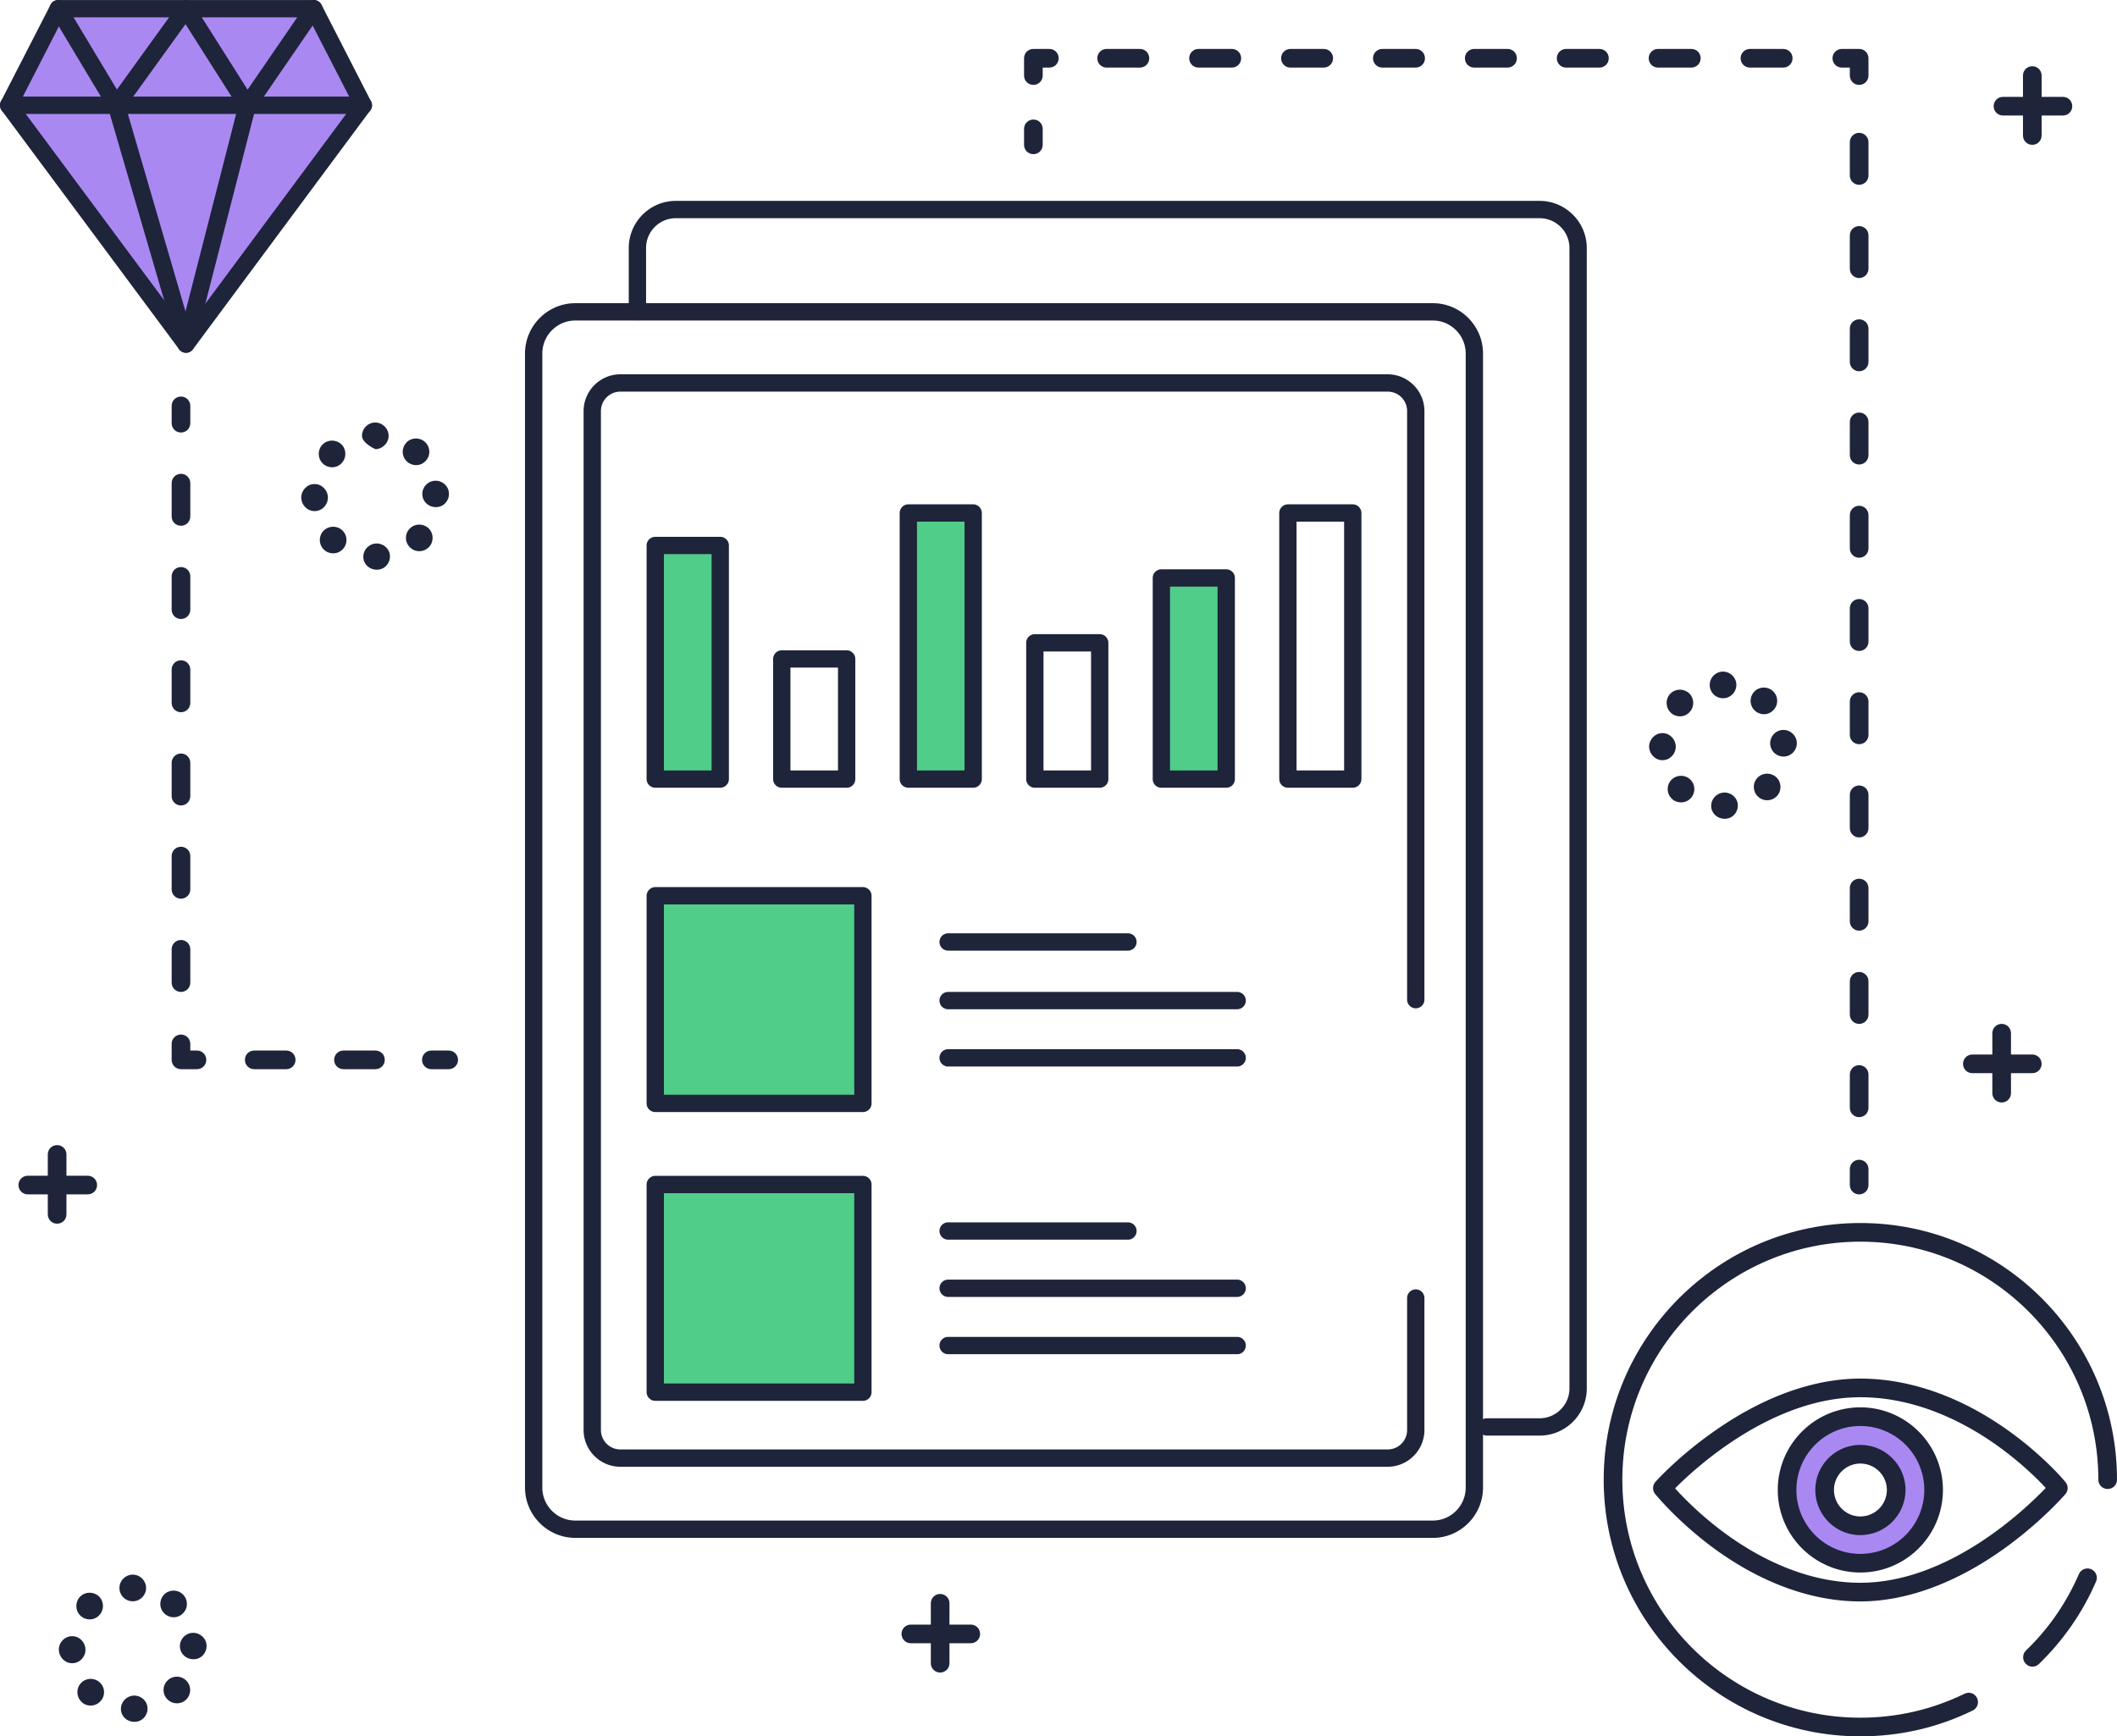 <svg xmlns="http://www.w3.org/2000/svg" xmlns:xlink="http://www.w3.org/1999/xlink" viewBox="8917.62 440.27 1589.48 1303.63"><g fill="#aa88f2"><path d="M10369.4 1558.9c0 30.4-24.6 55-55 55s-55-24.6-55-55 24.6-55 55-55 55 24.6 55 55zm-28.1 0c0-14.8-12.1-26.8-26.9-26.8s-26.8 12-26.8 26.8c0 14.9 12 26.9 26.8 26.9s26.9-12 26.9-26.9z" class="D"/><path d="m8961.4 446.8l-37.3 72.5h266.3l-37.2-72.5z"/><path d="M9057.3 698.3L9190.4 519h-266.3z"/></g><path d="M9409.6 1268.7h155.9v-155.9h-155.9zm0 216.8h155.9v-155.9h-155.9zm190-460.3h48.7V825.4h-48.7zm190 0h48.7v-151h-48.7zm-380 0h48.8V849.8h-48.8z" fill="#50cd89"/><g fill="#1e243a"><path d="M9993.4 1594.9h-643.8c-20.8 0-37.8-17-37.8-37.8V705.7c0-20.8 17-37.8 37.8-37.8h643.8c20.8 0 37.7 17 37.7 37.8v851.4c0 20.8-16.9 37.8-37.7 37.8zm-643.8-914c-13.7 0-24.8 11.2-24.8 24.8v851.4a24.8 24.8 0 0 0 24.8 24.8h643.8c13.6 0 24.7-11.1 24.7-24.8V705.7c0-13.6-11.1-24.8-24.7-24.8z" class="D"/><path d="M10073.6 1518.1h-39.6c-3.6 0-6.5-3-6.5-6.5a6.49 6.49 0 0 1 6.5-6.5h39.6c12.3 0 22.4-10.1 22.4-22.4V626.5c0-12.4-10.1-22.4-22.4-22.4H9425c-12.3 0-22.3 10-22.3 22.4v47.7c0 3.5-3 6.5-6.5 6.5-3.6 0-6.5-3-6.5-6.5v-47.7c0-19.5 15.8-35.4 35.3-35.4h648.6c19.5 0 35.4 15.9 35.4 35.4v856.2c0 19.5-15.9 35.4-35.4 35.4zm-114.1 23.4h-576.1c-15.2 0-27.6-12.4-27.6-27.6v-765c0-15.2 12.4-27.6 27.6-27.6h576.1c15.2 0 27.6 12.4 27.6 27.6v441.9a6.5 6.5 0 1 1-13 0V748.9c0-8.1-6.5-14.6-14.6-14.6h-576.1c-8 0-14.6 6.5-14.6 14.6v765c0 8.1 6.6 14.6 14.6 14.6h576.1c8.1 0 14.6-6.5 14.6-14.6v-99.1c0-3.5 2.9-6.5 6.5-6.5s6.5 3 6.5 6.5v99.1c0 15.2-12.4 27.6-27.6 27.6z"/><g class="D"><path d="M9458.4 1031.7h-48.8c-3.5 0-6.5-2.9-6.5-6.5V849.8c0-3.6 3-6.5 6.5-6.5h48.8c3.5 0 6.5 2.9 6.5 6.5v175.4c0 3.6-3 6.5-6.5 6.5zm-42.3-13h35.8V856.3h-35.8zm137.2 13h-48.7a6.49 6.49 0 0 1-6.5-6.5V935c0-3.5 2.9-6.5 6.5-6.5h48.7c3.6 0 6.5 3 6.5 6.5v90.2a6.49 6.49 0 0 1-6.5 6.5zm-42.2-13h35.7v-77.2h-35.7z"/><use xlink:href="#B"/><path d="M9743.3 1031.7h-48.7a6.49 6.49 0 0 1-6.5-6.5V922.9a6.49 6.49 0 0 1 6.5-6.5h48.7a6.49 6.49 0 0 1 6.5 6.5v102.3a6.49 6.49 0 0 1-6.5 6.5zm-42.2-13h35.7v-89.3h-35.7zm137.2 13h-48.7a6.49 6.49 0 0 1-6.5-6.5v-151a6.49 6.49 0 0 1 6.5-6.5h48.7a6.49 6.49 0 0 1 6.5 6.5v151a6.49 6.49 0 0 1-6.5 6.5zm-42.2-13h35.7v-138h-35.7z"/><use xlink:href="#B" x="285"/><path d="M9565.5 1275.2h-155.9c-3.5 0-6.5-2.9-6.5-6.5v-155.9c0-3.5 3-6.5 6.5-6.5h155.9c3.6 0 6.5 3 6.5 6.5v155.9a6.49 6.49 0 0 1-6.5 6.5zm-149.4-13H9559v-142.9h-142.9zm149.4 229.8h-155.9c-3.5 0-6.5-2.9-6.5-6.5v-155.9c0-3.6 3-6.5 6.5-6.5h155.9a6.49 6.49 0 0 1 6.5 6.5v155.9a6.49 6.49 0 0 1-6.5 6.5zm-149.4-13H9559v-142.9h-142.9z"/></g><path d="M9764.5 1154h-135a6.49 6.49 0 1 1 0-13h135a6.49 6.49 0 1 1 0 13z"/><use xlink:href="#C"/><use xlink:href="#C" y="43"/><path d="M9764.5 1371h-135a6.49 6.49 0 1 1 0-13h135a6.49 6.49 0 1 1 0 13z"/><use xlink:href="#C" y="216"/><use xlink:href="#C" y="259"/><path d="M10314.4 1642.6c-36.6 0-74.9-14-110.7-40.4-26.8-19.9-42.7-39.5-43.4-40.3-2.1-2.7-2-6.5.3-9.1.7-.8 17.6-19.6 45-38.6 36.5-25.5 74.1-38.9 108.8-38.9 36.9 0 75.3 13.5 110.9 38.9 26.8 19.1 42.5 38 43.1 38.8 2.2 2.7 2.2 6.5-.1 9.1-.7.8-17.6 20.3-44.9 40.1-36.5 26.4-74.2 40.4-109 40.4zm-139.1-84.9c6.1 6.8 19.1 20.2 37 33.4 23.2 17.1 59.8 37.5 102.1 37.5 66.2 0 123.6-54.9 139.2-71.2-6.1-6.6-19-19.4-36.7-32-23.2-16.5-59.7-36.1-102.5-36.1-66.1 0-123.4 52.6-139.1 68.4zm139.1 63.2c-34.2 0-62-27.8-62-62s27.8-62 62-62 62 27.8 62 62-27.8 62-62 62zm0-110c-26.5 0-48 21.5-48 48s21.5 48 48 48 48-21.5 48-48-21.5-48-48-48zm0 81.9c-18.7 0-33.8-15.2-33.8-33.9 0-18.6 15.1-33.8 33.8-33.8s33.9 15.2 33.9 33.8c0 18.7-15.2 33.9-33.9 33.9zm0-53.7c-10.9 0-19.8 8.9-19.8 19.8 0 11 8.9 19.9 19.8 19.9a19.89 19.89 0 0 0 19.9-19.9c0-10.9-8.9-19.8-19.9-19.8z" class="D"/><path d="M10443.6 1691.6c-1.8 0-3.6-.7-5-2.2-2.7-2.7-2.6-7.2.1-9.9 17.1-16.4 30.4-35.8 39.8-57.4 1.5-3.6 5.7-5.2 9.2-3.7 3.6 1.6 5.2 5.7 3.7 9.2-10.1 23.4-24.6 44.2-42.9 62-1.4 1.3-3.1 2-4.9 2zm-129.2 52.3c-106.2 0-192.7-86.5-192.7-192.7 0-106.3 86.5-192.7 192.7-192.7 106.3 0 192.7 86.4 192.7 192.7 0 3.9-3.1 7-7 7s-7-3.1-7-7c0-98.5-80.2-178.7-178.7-178.7s-178.7 80.2-178.7 178.7 80.2 178.7 178.7 178.7c27.5 0 53.8-6.1 78.3-18 3.5-1.7 7.7-.3 9.3 3.2 1.7 3.5.3 7.7-3.2 9.4-26.4 12.9-54.8 19.4-84.4 19.4z"/><path d="M9190.4 525.8h-266.3c-2.2 0-4.4-1.1-5.5-3.1-1.2-1.9-1.3-4.3-.3-6.3l37.3-72.6c1.1-2.2 3.3-3.5 5.8-3.5h191.8c2.4 0 4.6 1.3 5.8 3.5l37.2 72.6c1 2 1 4.4-.2 6.3-1.2 2-3.3 3.1-5.6 3.1zm-255.6-13h245l-30.6-59.5h-183.9z" class="D"/><path d="M9057.3 705.2a6.31 6.31 0 0 1-5.2-2.7l-133.2-179.3c-2.1-2.9-1.5-6.9 1.3-9.1 2.9-2.1 7-1.5 9.1 1.4l128 172.3 127.9-172.3c2.1-2.9 6.2-3.5 9.1-1.4 2.9 2.2 3.5 6.2 1.3 9.1l-133.1 179.3a6.45 6.45 0 0 1-5.2 2.7zm-52.4-179.4q-.1 0-.3 0c-2.1-.1-4.1-1.2-5.3-3.1l-43.5-72.6c-1.9-3.1-.9-7 2.2-8.9 3.1-1.8 7.1-.8 8.9 2.2l38.5 64.1L9052 443c1.3-1.8 3.3-2.8 5.5-2.7 2.1 0 4.1 1.2 5.3 3l40.7 64.3 44.3-64.5c2-3 6.1-3.7 9-1.7 3 2.1 3.8 6.1 1.7 9.1l-49.8 72.5c-1.3 1.8-3.3 2.9-5.5 2.8-2.2 0-4.2-1.1-5.4-3l-40.9-64.4-46.7 64.7c-1.2 1.7-3.2 2.7-5.3 2.7z"/><path d="M9057.3 705c-2.9 0-5.5-1.8-6.3-4.6l-52.3-179.3c-1-3.4 1-7 4.4-8s7.1 1 8.1 4.4l45.7 156.6 40.1-156.4c.9-3.5 4.5-5.5 7.9-4.7 3.5.9 5.6 4.5 4.7 8l-46 179.2c-.8 2.8-3.3 4.8-6.2 4.8q-.1 0-.1 0zm-3.8 60c-3.9 0-7-3.1-7-7v-13c0-3.9 3.1-7 7-7s7 3.1 7 7v13c0 3.9-3.1 7-7 7zm0 420c-3.9 0-7-3.1-7-7v-25c0-3.9 3.1-7 7-7s7 3.1 7 7v25c0 3.9-3.1 7-7 7zm0-70c-3.9 0-7-3.1-7-7v-25c0-3.9 3.1-7 7-7s7 3.1 7 7v25c0 3.9-3.1 7-7 7zm0-70c-3.9 0-7-3.1-7-7v-25c0-3.9 3.1-7 7-7s7 3.1 7 7v25c0 3.9-3.1 7-7 7zm0-70c-3.9 0-7-3.1-7-7v-25c0-3.9 3.1-7 7-7s7 3.1 7 7v25c0 3.9-3.1 7-7 7zm0-70c-3.9 0-7-3.1-7-7v-25c0-3.9 3.1-7 7-7s7 3.1 7 7v25c0 3.9-3.1 7-7 7zm0-70c-3.9 0-7-3.1-7-7v-25c0-3.9 3.1-7 7-7s7 3.1 7 7v25c0 3.9-3.1 7-7 7zm12 408h-12c-3.9 0-7-3.1-7-7v-12c0-3.9 3.1-7 7-7s7 3.1 7 7v5h5c3.9 0 7 3.1 7 7s-3.1 7-7 7zm134 0h-24c-3.9 0-7-3.1-7-7s3.1-7 7-7h24c3.9 0 7 3.1 7 7s-3.1 7-7 7zm-67 0h-24c-3.9 0-7-3.1-7-7s3.1-7 7-7h24c3.9 0 7 3.1 7 7s-3.1 7-7 7zm122 0h-13c-3.9 0-7-3.1-7-7s3.1-7 7-7h13c3.9 0 7 3.1 7 7s-3.1 7-7 7zm1059 94c-3.9 0-7-3.1-7-7v-12c0-3.9 3.1-7 7-7s7 3.1 7 7v12c0 3.9-3.1 7-7 7zm0-58c-3.9 0-7-3.1-7-7v-25c0-3.9 3.1-7 7-7s7 3.1 7 7v25c0 3.9-3.1 7-7 7zm0-70c-3.9 0-7-3.1-7-7v-25c0-3.9 3.1-7 7-7s7 3.1 7 7v25c0 3.9-3.1 7-7 7zm0-70c-3.9 0-7-3.1-7-7v-25c0-3.9 3.1-7 7-7s7 3.1 7 7v25c0 3.9-3.1 7-7 7zm0-70c-3.9 0-7-3.1-7-7v-25c0-3.9 3.1-7 7-7s7 3.1 7 7v25c0 3.9-3.1 7-7 7zm0-70c-3.9 0-7-3.1-7-7v-25c0-3.9 3.1-7 7-7s7 3.1 7 7v25c0 3.9-3.1 7-7 7zm0-70c-3.9 0-7-3.1-7-7v-25c0-3.9 3.1-7 7-7s7 3.1 7 7v25c0 3.9-3.1 7-7 7zm0-70c-3.9 0-7-3.1-7-7v-25c0-3.9 3.1-7 7-7s7 3.1 7 7v25c0 3.9-3.1 7-7 7zm0-70c-3.9 0-7-3.1-7-7v-25c0-3.9 3.1-7 7-7s7 3.1 7 7v25c0 3.9-3.1 7-7 7zm0-70c-3.9 0-7-3.1-7-7v-25c0-3.9 3.1-7 7-7s7 3.1 7 7v25c0 3.9-3.1 7-7 7zm0-70c-3.9 0-7-3.1-7-7v-25c0-3.9 3.1-7 7-7s7 3.1 7 7v25c0 3.9-3.1 7-7 7zm0-70c-3.9 0-7-3.1-7-7v-25c0-3.9 3.1-7 7-7s7 3.1 7 7v25c0 3.9-3.1 7-7 7zm0-75c-3.9 0-7-3.1-7-7v-6h-6c-3.9 0-7-3.1-7-7s3.1-7 7-7h13c3.9 0 7 3.1 7 7v13c0 3.9-3.1 7-7 7zm-57-13h-25c-3.9 0-7-3.1-7-7s3.1-7 7-7h25c3.9 0 7 3.1 7 7s-3.1 7-7 7zm-69 0h-25c-3.9 0-7-3.1-7-7s3.1-7 7-7h25c3.9 0 7 3.1 7 7s-3.1 7-7 7zm-69 0h-25c-3.9 0-7-3.1-7-7s3.1-7 7-7h25c3.9 0 7 3.1 7 7s-3.1 7-7 7zm-69 0h-25c-3.9 0-7-3.1-7-7s3.1-7 7-7h25c3.9 0 7 3.1 7 7s-3.1 7-7 7zm-69 0h-25c-3.9 0-7-3.1-7-7s3.1-7 7-7h25c3.9 0 7 3.1 7 7s-3.1 7-7 7zm-69 0h-25c-3.9 0-7-3.1-7-7s3.1-7 7-7h25c3.9 0 7 3.1 7 7s-3.1 7-7 7zm-69 0h-25c-3.9 0-7-3.1-7-7s3.1-7 7-7h25c3.9 0 7 3.1 7 7s-3.1 7-7 7zm-69 0h-25c-3.9 0-7-3.1-7-7s3.1-7 7-7h25c3.9 0 7 3.1 7 7s-3.1 7-7 7zm-80 13c-3.9 0-7-3.1-7-7v-13c0-3.9 3.1-7 7-7h12c3.9 0 7 3.1 7 7s-3.1 7-7 7h-5v6c0 3.9-3.1 7-7 7zm0 52c-3.9 0-7-3.1-7-7v-12c0-3.9 3.1-7 7-7s7 3.1 7 7v12c0 3.9-3.1 7-7 7z"/><use xlink:href="#D"/><use xlink:href="#E"/><use xlink:href="#D" x="663" y="337"/><use xlink:href="#E" x="663" y="337"/><use xlink:href="#D" x="1483" y="-810"/><use xlink:href="#E" x="1483" y="-810"/><use xlink:href="#D" x="1460" y="-91"/><use xlink:href="#E" x="1460" y="-91"/><path d="M9008.4 1723.5c-.1-5.5 4.2-10 9.8-10.2 5.5-.1 10.1 4.1 10.2 9.6s-4.2 10.1-9.7 10.1q-.2 0-.3 0c-5.4 0-9.9-4.1-10-9.5zm-29.6-5.5c-4-4-4.1-10.2-.3-14.2 3.9-4 10.2-4.1 14.2-.2 4 3.8 4.1 10.1.2 14.1-1.9 2-4.5 3.1-7.2 3.1-2.5 0-5-.8-6.9-2.8zm64.8-1.6c-4.1-3.8-4.3-10.1-.5-14.1 3.8-4.1 10.1-4.3 14.1-.5 4.1 3.8 4.3 10.1.5 14.2-2 2.1-4.6 3.1-7.3 3.1-2.5 0-4.9-.9-6.8-2.7zm-81.8-37.5c-.1-5.5 4.4-10.2 9.9-10.2 5.5-.1 10 4.5 10.1 10s-4.3 10.3-9.9 10.3q0 0-.1 0c-5.5 0-9.9-4.6-10-10.1zm90.9-2.4c-.2-5.5 4.1-10.1 9.6-10.3s10.2 4 10.4 9.5c.2 5.6-4.1 10.3-9.6 10.3q-.2 0-.4 0c-5.4 0-9.8-4.1-10-9.5zm-74.8-23.3c-3.9-3.9-4-10.2-.1-14.2 3.9-3.9 10.2-3.9 14.2-.1 3.9 3.9 3.9 10.3 0 14.2-1.9 2-4.5 3-7.1 3-2.5 0-5.1-1-7-2.9zm63.3-1.4c-4.1-3.7-4.3-10-.6-14.1s10.1-4.3 14.1-.6c4.1 3.7 4.4 10.1.6 14.1-1.9 2.2-4.6 3.3-7.3 3.3-2.4 0-4.9-.9-6.8-2.7zm-33.9-19.3c0-5.5 4.4-10 10-10 5.5 0 10 4.5 10 10 0 5.6-4.5 10-10 10-5.6 0-10-4.4-10-10zm183.1-774c-.1-5.5 4.2-10 9.8-10.2 5.5-.1 10.1 4.1 10.2 9.6s-4.2 10.1-9.7 10.1q-.2 0-.3 0c-5.4 0-9.9-4.1-10-9.5zm-29.6-5.6c-4-3.8-4.1-10.1-.3-14.1 3.9-4 10.2-4.1 14.2-.3 4 3.9 4.1 10.2.2 14.2-1.9 2-4.5 3-7.2 3-2.5 0-5-.9-6.9-2.8zm64.8-1.5c-4.1-3.8-4.3-10.1-.5-14.1 3.8-4.1 10.1-4.2 14.2-.5 4 3.8 4.2 10.2.4 14.2-2 2-4.6 3.1-7.3 3.1-2.5 0-4.9-.9-6.8-2.7zm-81.8-37.5c0-5.5 4.4-10.2 9.9-10.2 5.5-.1 10 4.5 10.1 10s-4.3 10.3-9.9 10.3q0 0-.1 0c-5.5 0-9.9-4.6-10-10.1zm90.9-2.4c-.2-5.5 4.1-10.1 9.6-10.3s10.2 4 10.4 9.5c.2 5.6-4.1 10.3-9.6 10.3q-.2 0-.4 0c-5.4 0-9.8-4.1-10-9.5zm-74.8-23.3c-3.9-3.9-4-10.2-.1-14.2 3.9-3.9 10.2-3.9 14.2-.1 3.9 3.9 3.9 10.3 0 14.2-1.9 2-4.5 3-7.1 3-2.5 0-5.1-1-7-2.9zm63.3-1.4c-4.1-3.7-4.3-10-.6-14.1s10.1-4.3 14.1-.6c4.1 3.7 4.4 10.1.6 14.1-1.9 2.2-4.6 3.3-7.3 3.3-2.4 0-4.9-.9-6.8-2.7zm-33.8-19.3c0-5.5 4.4-10 9.9-10 5.6 0 10.1 4.5 10.1 10 0 5.6-4.9 10-9.9 10q0 0 0 0s-10.1-4.4-10.1-10zm1013 278c-.1-5.5 4.2-10 9.8-10.2 5.5-.1 10.1 4.1 10.2 9.6s-4.2 10.1-9.7 10.1q-.2 0-.3 0c-5.4 0-9.9-4.1-10-9.5zm-29.6-5.6c-4-3.8-4.1-10.1-.3-14.1 3.9-4 10.2-4.1 14.2-.3 4 3.9 4.1 10.2.2 14.2-1.9 2-4.5 3-7.2 3-2.5 0-5-.9-6.9-2.8zm64.8-1.5c-4.1-3.8-4.3-10.1-.5-14.1 3.8-4.1 10.1-4.2 14.2-.5 4 3.8 4.2 10.2.4 14.2-2 2-4.6 3.1-7.3 3.1-2.5 0-4.9-.9-6.8-2.7zm-81.8-37.5c0-5.5 4.4-10.2 9.9-10.2 5.5-.1 10 4.5 10.1 10s-4.3 10.3-9.9 10.3q0 0-.1 0c-5.5 0-9.9-4.6-10-10.1zm90.9-2.2c-.2-5.6 4.1-10.2 9.6-10.4s10.2 4.1 10.4 9.6-4.1 10.2-9.6 10.4q-.2 0-.4 0c-5.4 0-9.8-4.2-10-9.6zm-74.8-23.5c-3.9-3.9-4-10.2-.1-14.2 3.9-3.9 10.2-3.9 14.2-.1 3.9 3.9 3.9 10.3 0 14.2-1.9 2-4.5 3-7.1 3-2.5 0-5.1-1-7-2.9zm63.3-1.4c-4.1-3.7-4.3-10-.6-14.1s10.1-4.3 14.1-.6c4.1 3.7 4.4 10.1.6 14.1-1.9 2.2-4.6 3.3-7.3 3.3-2.4 0-4.9-.9-6.8-2.7zm-33.9-19.3c0-5.5 4.4-10 10-10 5.5 0 10 4.5 10 10 0 5.6-4.5 10-10 10-5.6 0-10-4.4-10-10z"/></g><defs ><path id="B" d="m9648.3 1031.7h-48.7c-3.6 0-6.5-2.9-6.5-6.5v-199.8c0-3.5 2.9-6.5 6.5-6.5h48.7c3.6 0 6.5 3 6.5 6.5v199.8c0 3.6-2.9 6.5-6.5 6.5zm-42.2-13h35.7v-186.8h-35.7z"/><path id="C" d="M9846.5 1198h-217a6.49 6.49 0 1 1 0-13h217a6.49 6.49 0 1 1 0 13z"/><path id="D" d="M8960.5 1359c-3.9 0-7-3.1-7-7v-45c0-3.9 3.1-7 7-7s7 3.1 7 7v45c0 3.9-3.1 7-7 7z"/><path id="E" d="M8983.5 1337h-45c-3.9 0-7-3.1-7-7s3.1-7 7-7h45c3.9 0 7 3.1 7 7s-3.1 7-7 7z"/></defs></svg>
